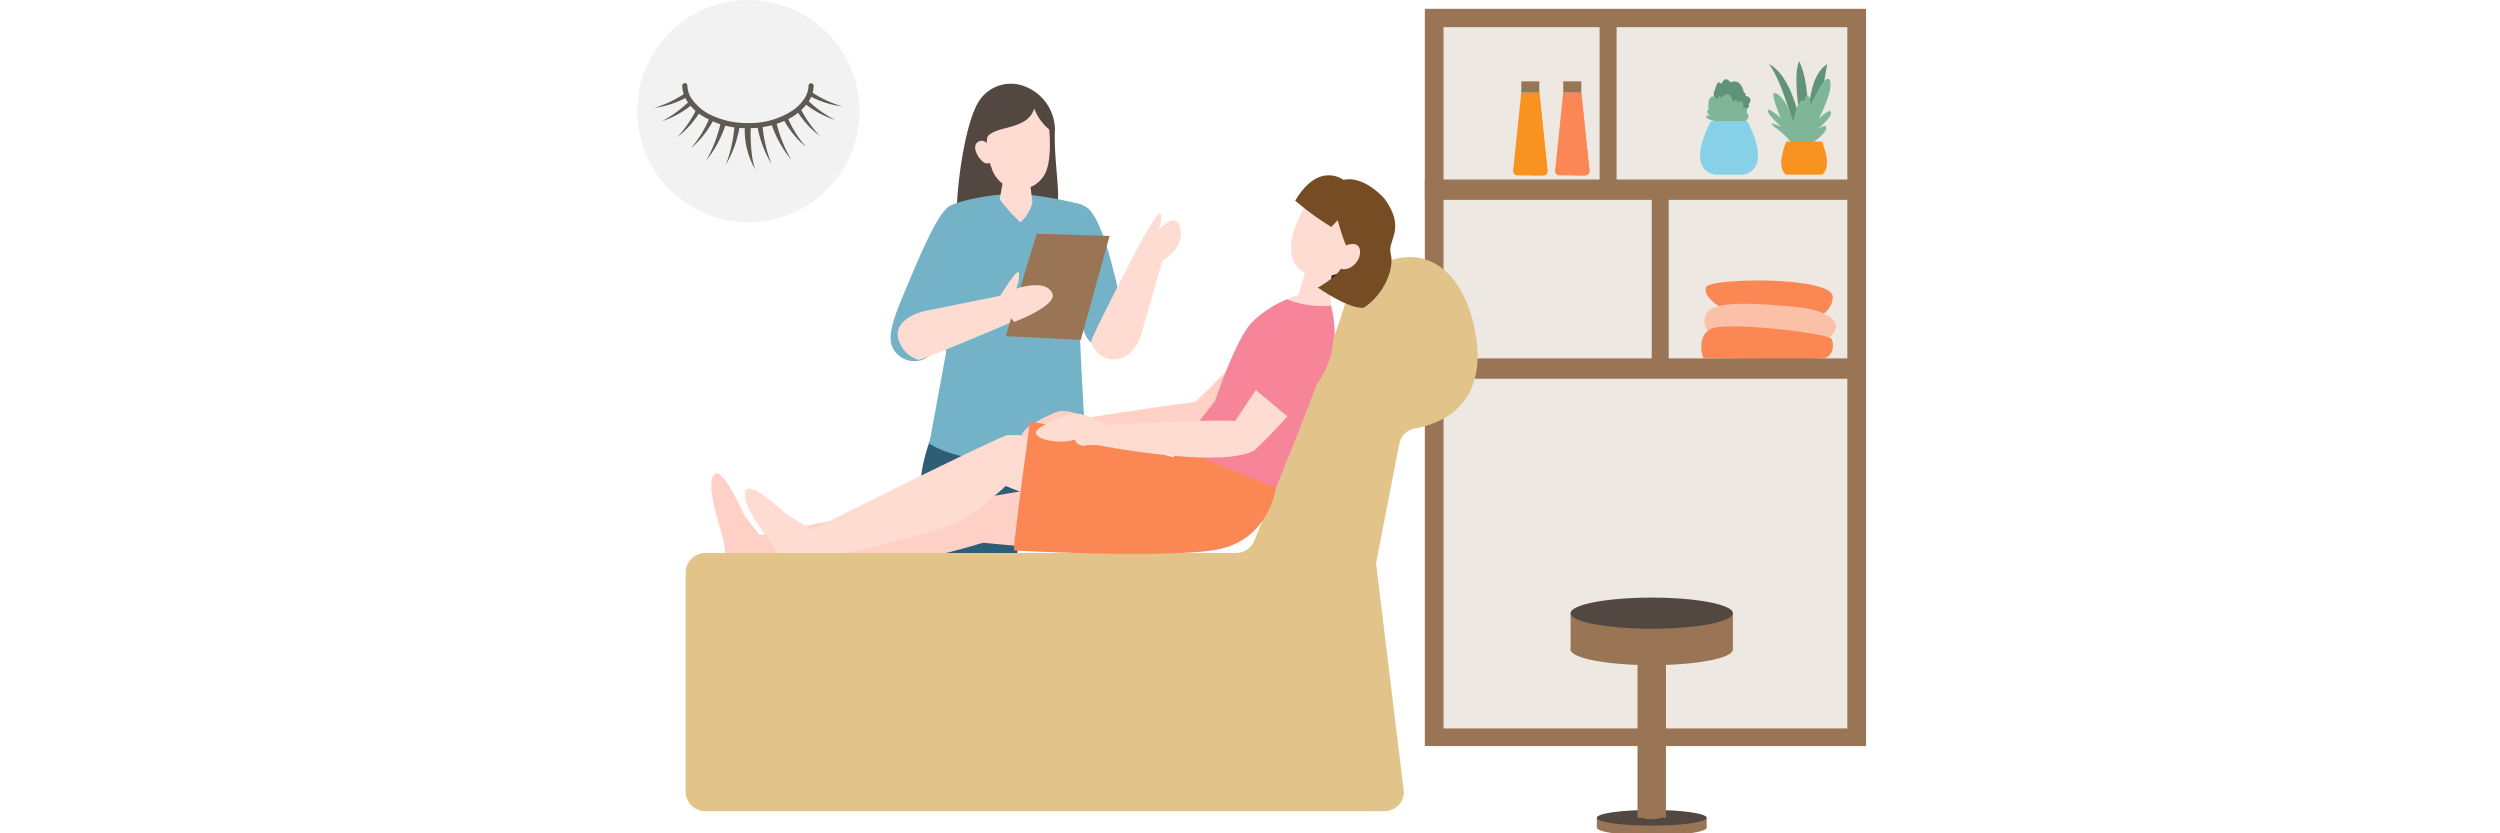 <svg xmlns="http://www.w3.org/2000/svg" xmlns:xlink="http://www.w3.org/1999/xlink" width="306" height="102" viewBox="0 0 306 102">
  <defs>
    <clipPath id="clip-path">
      <rect id="長方形_2841" data-name="長方形 2841" width="306" height="102" transform="translate(34 389)" fill="#fff" stroke="#707070" stroke-width="1"/>
    </clipPath>
    <clipPath id="clip-path-2">
      <rect id="長方形_2837" data-name="長方形 2837" width="150.402" height="102.268" fill="none"/>
    </clipPath>
    <clipPath id="clip-path-4">
      <rect id="長方形_2832" data-name="長方形 2832" width="3.993" height="3.613" fill="none"/>
    </clipPath>
  </defs>
  <g id="マスクグループ_8394" data-name="マスクグループ 8394" transform="translate(-34 -389)" clip-path="url(#clip-path)">
    <g id="長方形_2769" data-name="長方形 2769" transform="translate(20 283)" fill="none" stroke="#ff7146" stroke-width="4">
      <rect width="335" height="481" rx="15" stroke="none"/>
      <rect x="2" y="2" width="331" height="477" rx="13" fill="none"/>
    </g>
    <g id="グループ_8862" data-name="グループ 8862" transform="translate(112 389)">
      <g id="グループ_8859" data-name="グループ 8859" clip-path="url(#clip-path-2)">
        <rect id="長方形_2824" data-name="長方形 2824" width="54.002" height="90.246" transform="translate(96.4 1.076)" fill="#997556"/>
        <rect id="長方形_2825" data-name="長方形 2825" width="49.426" height="85.837" transform="translate(98.688 3.324)" fill="#ede8e1"/>
        <g id="グループ_8858" data-name="グループ 8858">
          <g id="グループ_8857" data-name="グループ 8857" clip-path="url(#clip-path-2)">
            <path id="パス_27180" data-name="パス 27180" d="M220.461,60.371,219,60.212s-1.974-1.212-1.552-2.333,15.6-1.376,15.5,1.246a2.521,2.521,0,0,1-1.079,1.987Z" transform="translate(-86.619 -22.741)" fill="#fb8755"/>
            <path id="パス_27181" data-name="パス 27181" d="M218.745,66.021s-2.2-.827-1.471-2.839,7.107-1.317,11.035-.994,6.4,2.07,3.943,3.825c-4.2.122-13.507.008-13.507.008" transform="translate(-86.515 -24.627)" fill="#fbc1a8"/>
            <path id="パス_27182" data-name="パス 27182" d="M216.735,70.281s-.931-2.56.922-3.557,14.311.552,14.749,1.179.244,2.338-.973,2.378c-1.46.306-14.7,0-14.7,0" transform="translate(-86.267 -26.457)" fill="#fb8755"/>
            <rect id="長方形_2826" data-name="長方形 2826" width="54.002" height="2.492" transform="translate(96.4 21.972)" fill="#997556"/>
            <rect id="長方形_2827" data-name="長方形 2827" width="54.002" height="2.492" transform="translate(96.4 43.864)" fill="#997556"/>
            <rect id="長方形_2828" data-name="長方形 2828" width="2.077" height="21.643" transform="translate(117.793 1.575)" fill="#997556"/>
            <rect id="長方形_2829" data-name="長方形 2829" width="2.077" height="21.643" transform="translate(124.172 23.51)" fill="#997556"/>
            <path id="パス_27183" data-name="パス 27183" d="M234.028,23.079S231.888,14.851,230.2,13c3.6,1.79,4.349,10.078,4.349,10.078Z" transform="translate(-91.726 -5.18)" fill="#609377"/>
            <path id="パス_27184" data-name="パス 27184" d="M238.337,23.071s-.865-8.134,2.233-10.025c-.925,5.532-1.83,10.025-1.83,10.025Z" transform="translate(-94.923 -5.198)" fill="#609377"/>
            <path id="パス_27185" data-name="パス 27185" d="M236.9,22.782s-1.744-8.023-.718-10.316c1.67,3.158.946,10.347.946,10.347Z" transform="translate(-93.979 -4.967)" fill="#609377"/>
            <path id="パス_27186" data-name="パス 27186" d="M233.239,25.765s-.2-1.059-2.039-2.427.509-.242.509-.242-1.7-1.515-1.69-2.025,1.61.925,1.61.925-1.408-3.245-.724-3.071,1.722,1.462,2.244,3.608c.47-3.179,1.448-3,1.448-2.292s-.466,3.941-.466,3.941.314-1.649.529-1.153a8.134,8.134,0,0,1-.309,2.575Z" transform="translate(-91.653 -7.538)" fill="#7fb599"/>
            <path id="パス_27187" data-name="パス 27187" d="M236.578,23.777a24.274,24.274,0,0,1-.471-3.624c.085-.741.607,1.36.607,1.36s.059-3.465.528-3.456.467,1.19.467,1.19,1.863-4.26,2.338-3-1.344,4.632-1.344,4.632,1.449-1.376,1.486-.7-1.658,2-1.658,2,1.269-.822,1.048,0-2.187,2.052-2.187,2.052Z" transform="translate(-94.075 -6.38)" fill="#7fb599"/>
            <path id="パス_27188" data-name="パス 27188" d="M237.76,28.813h-4.367s-1.381,3.108,0,4.051h4.367c1.381-.943,0-4.051,0-4.051" transform="translate(-92.753 -11.481)" fill="#f7931e"/>
            <path id="パス_27189" data-name="パス 27189" d="M219.672,18.91a1.081,1.081,0,0,1-.592-1.324l.109-.171s.25-1.433.779-.685c.467-1.2,1.106-.216,1.106-.216s1.215-.672,1.651,1.244c.3.031.187.4.187.4s1.08.171.361,1.059c.262.187-.143.654-.859.763Z" transform="translate(-87.264 -6.429)" fill="#609377"/>
            <path id="パス_27190" data-name="パス 27190" d="M218.763,22.695l-.42-.327s-.951-.156-.872-.483c.078-.265.5,0,.5,0s-.653-.716-.2-.825c-.171-1.573.468-2.056,1.137-1.261.187-.888.375-.171.375-.171s1.028-1.355,1.495.467c.437-.53.529.093.529.093s.795-.67.716.608c.779.031.389.587.389.587s.826.628-.514,1.313c-.779.093-3.13,0-3.13,0" transform="translate(-86.651 -7.627)" fill="#7fb599"/>
            <path id="パス_27191" data-name="パス 27191" d="M222.019,24.633H217.6s-3.317,5.74.489,6.565h3.439c3.806-.825.489-6.565.489-6.565" transform="translate(-86.172 -9.815)" fill="#87d1e8"/>
            <path id="パス_27192" data-name="パス 27192" d="M187.75,18.839h2.212l1,9.557a.522.522,0,0,1-.52.576h-3.164a.522.522,0,0,1-.519-.576Z" transform="translate(-74.412 -7.507)" fill="#fb8755"/>
            <path id="パス_27193" data-name="パス 27193" d="M191.131,19.408a.492.492,0,0,0-.382-.569h.65l1,9.557a.522.522,0,0,1-.519.576h-1.518c1.829-.1.774-6.46.774-9.565" transform="translate(-75.849 -7.507)" fill="#fb8755"/>
            <rect id="長方形_2830" data-name="長方形 2830" width="2.204" height="1.378" transform="translate(113.345 9.955)" fill="#997556"/>
            <path id="パス_27194" data-name="パス 27194" d="M179.214,18.839h2.212l1,9.557a.522.522,0,0,1-.52.576h-3.164a.522.522,0,0,1-.519-.576Z" transform="translate(-71.011 -7.507)" fill="#f7931e"/>
            <path id="パス_27195" data-name="パス 27195" d="M182.595,19.408a.492.492,0,0,0-.382-.569h.65l1,9.557a.522.522,0,0,1-.519.576h-1.518c1.829-.1.774-6.46.774-9.565" transform="translate(-72.448 -7.507)" fill="#f7931e"/>
            <rect id="長方形_2831" data-name="長方形 2831" width="2.204" height="1.378" transform="translate(108.21 9.955)" fill="#997556"/>
            <path id="パス_27196" data-name="パス 27196" d="M27.2,13.6A13.6,13.6,0,1,1,13.6,0,13.6,13.6,0,0,1,27.2,13.6" transform="translate(0 0)" fill="#f2f2f2"/>
            <path id="パス_27197" data-name="パス 27197" d="M106.392,142.976H103.5l-6.545-29.85h2.89Z" transform="translate(-38.633 -45.076)" fill="#fc7ebb"/>
            <path id="パス_27198" data-name="パス 27198" d="M77.167,151.51l2.694,3.524s4.066.284,4.361,3.186c0,0-11.4.194-11.953-.063s.748-6.757.748-6.757Z" transform="translate(-28.742 -60.327)" fill="#6d3d45"/>
            <path id="パス_27199" data-name="パス 27199" d="M97.79,151.51l1.943,3.131s4.817.677,5.111,3.579c0,0-10.965,0-11.515-.256s.31-6.564.31-6.564Z" transform="translate(-37.114 -60.327)" fill="#6d3d45"/>
            <path id="パス_27200" data-name="パス 27200" d="M65.288,34.849c-.871-.444.3-12.944,2.64-15.958a4.642,4.642,0,0,1,5.419-1.505,5.73,5.73,0,0,1,3.679,5.292c-.217,5.177,1.459,10.469-.86,10.422-3.108-.063-10.878,1.75-10.878,1.75" transform="translate(-25.9 -6.806)" fill="#534741"/>
            <path id="パス_27201" data-name="パス 27201" d="M58.544,42.211c-1.457,1.146-3.555,6.232-5.362,10.53-1.264,3.006-1.935,4.966-1.5,6.344a2.934,2.934,0,0,0,5.241.576,76.948,76.948,0,0,0,3.715-8.046,10.527,10.527,0,0,0-2.091-9.4" transform="translate(-20.54 -16.819)" fill="#74b3c7"/>
            <path id="パス_27202" data-name="パス 27202" d="M87.906,52.3c.055.291.914,2.4,1.7,4.821.605,1.868,2.09,2.4,3.958,1.794l.106-.035c1.5-.519,1.185-2.19.839-3.743-1.417-6.362-2.893-12.835-5.069-13.378-.925-.231-2.145,7.323-1.533,10.541" transform="translate(-34.961 -16.637)" fill="#74b3c7"/>
            <path id="パス_27203" data-name="パス 27203" d="M49.719,142.976h2.89l6.545-29.85h-2.89Z" transform="translate(-19.811 -45.076)" fill="#fc7ebb"/>
            <path id="パス_27204" data-name="パス 27204" d="M75.96,89.131c.275-.183,10.663,5.022,10.082,8.3-.489,2.761-23.441,4.117-26.388,2.122-4.2-2.846-.587-11.116-.587-11.116Z" transform="translate(-22.959 -35.24)" fill="#2e5e75"/>
            <path id="パス_27205" data-name="パス 27205" d="M65.206,105.392c2.243.448,3.34-.295,4.151,1.749-3.832-.025-7.051-.331-8.163-.967.091-2.317,1.944-.782,4.012-.782" transform="translate(-24.383 -41.795)" fill="#3c2844"/>
            <path id="パス_27206" data-name="パス 27206" d="M89.718,100.966c1.729,2.154,3.363,2.166,6.154,2.6-1.9.919-6.471,1.562-11.251,1.846.8-2.3,3.284-3.134,5.1-4.447" transform="translate(-33.718 -40.231)" fill="#3c2844"/>
            <path id="パス_27207" data-name="パス 27207" d="M61.666,41.07c1.618-1.042,6.773-1.75,8.858-1.639a49.657,49.657,0,0,1,7.653,1.334c.928,4.759,1.863,9.5-.29,12.971-.278,1.8.723,16.794.723,16.794S66.321,74.2,59.424,70.009l2.018-10.967Z" transform="translate(-23.678 -15.707)" fill="#74b3c7"/>
            <path id="パス_27208" data-name="パス 27208" d="M71.278,25.442c-.23.249-.345,1.927.41,3.882a3.737,3.737,0,0,0,3.124,2.658,3.6,3.6,0,0,0,3.256-1.611c1.128-1.619.688-5.706.688-5.706A6.385,6.385,0,0,1,76.921,22.1c-.832,2.616-4.46,2.057-5.643,3.34" transform="translate(-28.332 -8.807)" fill="#ffdcd2"/>
            <path id="パス_27209" data-name="パス 27209" d="M74.224,36.135c.333-.092,3.162.03,3.162.03l.376,2.986a4.884,4.884,0,0,1-1.473,2.437,19.165,19.165,0,0,1-2.534-2.813Z" transform="translate(-29.388 -14.385)" fill="#ffdcd2"/>
            <path id="パス_27210" data-name="パス 27210" d="M70.855,30.293c-.062-.531-.713-2.125-1.738-1.524s.374,2.673,1.056,2.647c.9-.034.744-.592.682-1.123" transform="translate(-27.396 -11.41)" fill="#ffdcd2"/>
            <path id="パス_27211" data-name="パス 27211" d="M98.787,101.1s-1.109,24.566-1.595,29.516l-5.665-.028S88.386,101.659,90.136,99.8s7.615-4.285,8.651,1.3" transform="translate(-35.704 -38.906)" fill="#4d3559"/>
            <path id="パス_27212" data-name="パス 27212" d="M71.251,102.06s-1.649,24.628-2.742,29.66H62.821s-2.947-29.064-1.2-30.924,9.408.28,9.627,1.264" transform="translate(-24.334 -39.87)" fill="#2e5e75"/>
            <path id="パス_27213" data-name="パス 27213" d="M102.227,47.15s2.574-4.717,2.613-3.5a3.766,3.766,0,0,1-.322,1.852s1.963-2.354,2.576-.579c1.021,2.957-2.66,4.643-2.66,4.643Z" transform="translate(-40.733 -17.312)" fill="#ffdcd2"/>
            <path id="パス_27214" data-name="パス 27214" d="M98.4,60.975l2.729-9.466L98.3,49.6S92.262,61.225,92.365,61.59a3.212,3.212,0,0,0,1.312,1.789c1.821.959,3.768.087,4.721-2.4" transform="translate(-36.803 -19.765)" fill="#ffdcd2"/>
            <path id="パス_27215" data-name="パス 27215" d="M80.536,63.761c-.223-.116-5.1.346-9.068-.156s.846,1.687,5.336,1.628c3.292-.045,4.886-.87,3.733-1.472" transform="translate(-27.89 -25.314)" fill="#9393d8"/>
            <path id="パス_27216" data-name="パス 27216" d="M56.727,61.8l10.035-2.027,1.061,3.1S55.838,68.016,55.5,67.852a3.667,3.667,0,0,1-2.388-2.406c-.708-2.216,1.964-3.373,3.618-3.644" transform="translate(-21.115 -23.818)" fill="#ffdcd2"/>
            <path id="パス_27217" data-name="パス 27217" d="M78.751,47.559,74.962,60.1l9.2.451L87.684,47.83Z" transform="translate(-29.869 -18.95)" fill="#997556"/>
            <path id="パス_27218" data-name="パス 27218" d="M73.156,58.988s2.718-4.635,2.72-3.421a3.762,3.762,0,0,1-.379,1.841s3.694-1.313,4.469.59c.6,1.483-4.678,3.469-4.678,3.469Z" transform="translate(-29.15 -22.06)" fill="#ffdcd2"/>
            <path id="パス_27219" data-name="パス 27219" d="M21.708,104.191l-.536-.1s-1.815-2.264-1.964-2.446-2.874-6.609-3.859-5.105.777,6.067,1.225,8.078c.488,2.812.111,3.457.762,3.508a46.479,46.479,0,0,0,4.886-.971Z" transform="translate(-5.998 -38.376)" fill="#ffd0c5"/>
            <path id="パス_27220" data-name="パス 27220" d="M95.872,91.307l-.291.722-1.2,1.19-24.522,4.1a12.161,12.161,0,0,0-.09,5.467c14.7,1.466,25.913,1.587,28.718.887,4.027-1.452,6.7-6.354,6.7-6.354Z" transform="translate(-27.706 -36.382)" fill="#ffd0c5"/>
            <path id="パス_27221" data-name="パス 27221" d="M53.737,102.456l-.6-1.164c-7.8.2-28.489,4.59-28.489,4.59l.371,3.438s13.425.007,17.4-.3c4.118-.354,11.326-2.735,11.326-2.735Z" transform="translate(-9.82 -40.361)" fill="#ffd0c5"/>
            <path id="パス_27222" data-name="パス 27222" d="M106.011,93.687,107,96.211s-4.073,9.2-14.967,5.177c-9.962-3.635-17.961-6.841-17.961-6.841l.632-5.991c6.441-.468,21.148,4,21.148,4l2.419-1.666Z" transform="translate(-29.515 -35.272)" fill="#ffdcd2"/>
            <path id="パス_27223" data-name="パス 27223" d="M60.245,89.6l-1.456-1.02c-3.216,1.236-24.662,11.977-24.662,11.977l1.341,3.19s15.335-3.132,18.081-4.88a47.306,47.306,0,0,0,5.958-4.84l.738-4.634" transform="translate(-13.598 -35.295)" fill="#ffdcd2"/>
            <path id="パス_27224" data-name="パス 27224" d="M30.471,104.98l-.794-.748s-2.462-1.536-2.662-1.659-4.642-4.456-5.075-2.711,2.74,5.469,3.828,7.219c1.39,2.492,1.247,3.226,1.878,3.058a46.546,46.546,0,0,0,4.29-2.532Z" transform="translate(-8.726 -39.626)" fill="#ffdcd2"/>
            <path id="パス_27225" data-name="パス 27225" d="M87.713,85.015l-1.079-.5s-2.8-1.21-4.053-.778-4.747,2.218-4.265,3,3.332.83,4.763.087a1.143,1.143,0,0,0,1.607.465l3.109-.312Z" transform="translate(-31.188 -33.329)" fill="#ffd0c5"/>
            <path id="パス_27226" data-name="パス 27226" d="M127.2,62.964s-.907-.568-3.1,1.118-10.353,10.087-10.522,10.163c1.17,2.725,2.255,3.31,2.255,3.31s15.634-9.279,11.372-14.59" transform="translate(-45.254 -25.052)" fill="#ffd0c5"/>
            <path id="パス_27227" data-name="パス 27227" d="M108.689,82.791s-1.672-1.556-2.366-1.48c-4.044.3-17.693,2.508-17.693,2.508l.151,2.505s16.522,1.038,20.273-1.7a2.259,2.259,0,0,0-.365-1.832" transform="translate(-35.315 -32.398)" fill="#ffd0c5"/>
            <path id="パス_27228" data-name="パス 27228" d="M141.023,36.607s4.421.551,4.926,4.774-1.775,10-5.207,10.029a19.078,19.078,0,0,1-3.826-2.636s1.625-.514,1.44-2.925-3.223-2.424.063-4.737,2.6-4.5,2.6-4.5" transform="translate(-54.549 -14.586)" fill="#281916"/>
            <path id="パス_27229" data-name="パス 27229" d="M126.537,53.633l-1.117,3.7s-3.849,1.293-5.815,3.509c-2,2.247-3.566,10.1-3.566,10.1l-4.391,5.79s9.742,6.485,10.567,5.342c7.123-9.988,8.529-18.609,7.164-23.437-.041-2.126.164-5.276.164-5.276Z" transform="translate(-44.487 -21.264)" fill="#ffdcd2"/>
            <g id="グループ_8856" data-name="グループ 8856" transform="translate(81.063 32.101)" opacity="0.34" style="mix-blend-mode: multiply;isolation: isolate">
              <g id="グループ_8855" data-name="グループ 8855">
                <g id="グループ_8854" data-name="グループ 8854" clip-path="url(#clip-path-4)">
                  <path id="パス_27230" data-name="パス 27230" d="M138.628,55.881c.051-1.372.125-2.516.125-2.516l-3.007.268-.987,3.269a5.037,5.037,0,0,0,3.869-1.021" transform="translate(-134.759 -53.365)" fill="#ffdcd2"/>
                </g>
              </g>
            </g>
            <path id="パス_27231" data-name="パス 27231" d="M121.328,85.083c-.824,1.143-11.911-5.47-11.911-5.47l4.913-6.292s2.39-7.229,4.387-9.473a13.353,13.353,0,0,1,4.415-2.948,11.477,11.477,0,0,0,5.366.77c1.353,4.836-.06,13.438-7.17,23.412" transform="translate(-43.598 -24.266)" fill="#f7859a"/>
            <path id="パス_27232" data-name="パス 27232" d="M97.192,75.185a2.4,2.4,0,0,1,1.929-1.915c2.816-.487,8.328-2.442,7.6-10.277-1.67-13.434-11.787-12.882-15.842-5.619a3.593,3.593,0,0,0-.349.729c-2.1,7.134-8.982,23.862-11.092,28.937A2.412,2.412,0,0,1,77.2,88.525H12.265a2.42,2.42,0,0,0-2.419,2.42v26.77a2.42,2.42,0,0,0,2.419,2.419H95.357a2.419,2.419,0,0,0,2.412-2.226L94.357,89.817a2.4,2.4,0,0,1,.037-.269Z" transform="translate(-3.923 -20.841)" fill="#e2c38a"/>
            <path id="パス_27233" data-name="パス 27233" d="M108.718,93.929s-.824,6.485-7.393,7.567-24.663.084-24.663.084a14.6,14.6,0,0,1,.162-1.955c.469-4.229,1.793-13.787,1.793-13.787,1.251-.15,17.547,4.331,17.547,4.331l.752-1.041,5.636,2.292Z" transform="translate(-30.544 -34.202)" fill="#fb8755"/>
            <path id="パス_27234" data-name="パス 27234" d="M90.681,86.134l-1.008-.628s-2.63-1.55-3.924-1.278-4.987,1.609-4.606,2.44,3.2,1.24,4.715.681a1.144,1.144,0,0,0,1.537.662l3.123.079Z" transform="translate(-32.321 -33.548)" fill="#ffdcd2"/>
            <path id="パス_27235" data-name="パス 27235" d="M131.858,64.131s-1-.377-2.821,1.712-8.142,11.942-8.293,12.051c1.688,2.439,2.868,2.8,2.868,2.8s13.479-12.2,8.247-16.559" transform="translate(-48.111 -25.543)" fill="#ffdcd2"/>
            <path id="パス_27236" data-name="パス 27236" d="M112.863,87.386s-1.465-1.752-2.163-1.764c-4.05-.2-16.432.512-16.432.512l-.164,2.5s14.829,2.86,18.892.611a2.257,2.257,0,0,0-.133-1.863" transform="translate(-37.496 -34.102)" fill="#ffdcd2"/>
            <path id="パス_27237" data-name="パス 27237" d="M133.789,63.815c1.931,1.379,1.579,4.888-.1,7.695a37.277,37.277,0,0,1-3.81,5.163l-4.587-3.835s6.515-10.251,8.5-9.023" transform="translate(-49.924 -25.387)" fill="#f7859a"/>
            <path id="パス_27238" data-name="パス 27238" d="M141.4,44.83s-3.214-5.02-6.1-4.283c-3.756,5.606-2.1,8.559-.255,9.083a5.418,5.418,0,0,0,4.851-.6Z" transform="translate(-53.012 -16.127)" fill="#ffdcd2"/>
            <path id="パス_27239" data-name="パス 27239" d="M140.181,36.5s-3.185-2.939-6.3,2.273a33.771,33.771,0,0,0,4.423,3.218l1-1.063" transform="translate(-53.348 -14.215)" fill="#754c24"/>
            <path id="パス_27240" data-name="パス 27240" d="M141.65,36.555s-1.338,2.8-.761,4.871c.922,3.383,1.443,3.839,1.443,3.839s-1.4-.076-.89,1.26-2.969,3.21-2.969,3.21,3.738,2.629,5.612,2.476c2.6-1.7,3.779-4.915,3.315-6.6s1.993-3.047-.813-6.825c-2.827-2.96-4.938-2.235-4.938-2.235" transform="translate(-55.176 -14.534)" fill="#754c24"/>
            <path id="パス_27241" data-name="パス 27241" d="M142.981,49.933s1.829-.933,1.979.57-2.065,3.31-3.19,1.43a7.391,7.391,0,0,1,1.211-2" transform="translate(-56.489 -19.782)" fill="#ffdcd2"/>
            <path id="パス_27242" data-name="パス 27242" d="M21.829,21.462a6.624,6.624,0,0,0,2.814-2.327,3.571,3.571,0,0,0,.6-1.908.315.315,0,0,0-.629,0,2.95,2.95,0,0,1-.5,1.571,5.33,5.33,0,0,1-1.477,1.481A9.558,9.558,0,0,1,17.2,21.8a10.245,10.245,0,0,1-4.358-.905,6.017,6.017,0,0,1-2.551-2.1,2.951,2.951,0,0,1-.5-1.571.314.314,0,0,0-.629,0,3.566,3.566,0,0,0,.6,1.908A5.928,5.928,0,0,0,11.414,20.8,10.2,10.2,0,0,0,17.2,22.429a10.878,10.878,0,0,0,4.626-.967" transform="translate(-3.651 -6.739)" fill="#5e5a51"/>
            <path id="パス_27243" data-name="パス 27243" d="M22.607,25.724c-.114,1.563.115,4.932.8,5.654a9.528,9.528,0,0,1-1.528-5.749" transform="translate(-8.706 -10.212)" fill="#5e5a51"/>
            <path id="パス_27244" data-name="パス 27244" d="M27.879,24.774a16.694,16.694,0,0,0,1.828,4.634A13.544,13.544,0,0,1,27.279,25" transform="translate(-10.87 -9.871)" fill="#5e5a51"/>
            <path id="パス_27245" data-name="パス 27245" d="M25.047,25.334a16.659,16.659,0,0,0,1.128,4.852,13.55,13.55,0,0,1-1.755-4.715" transform="translate(-9.73 -10.095)" fill="#5e5a51"/>
            <path id="パス_27246" data-name="パス 27246" d="M32.844,21.927a14.111,14.111,0,0,0,2.412,3.452,11.428,11.428,0,0,1-2.86-3.148" transform="translate(-12.908 -8.737)" fill="#5e5a51"/>
            <path id="パス_27247" data-name="パス 27247" d="M35.247,18.695a14.1,14.1,0,0,0,3.817,1.783,11.438,11.438,0,0,1-4.053-1.3" transform="translate(-13.95 -7.449)" fill="#5e5a51"/>
            <path id="パス_27248" data-name="パス 27248" d="M34.36,20.31a14.092,14.092,0,0,0,3.421,2.457,11.438,11.438,0,0,1-3.743-2.022" transform="translate(-13.563 -8.093)" fill="#5e5a51"/>
            <path id="パス_27249" data-name="パス 27249" d="M30.293,23.948a14.121,14.121,0,0,0,2.234,3.571,11.444,11.444,0,0,1-2.7-3.29" transform="translate(-11.886 -9.542)" fill="#5e5a51"/>
            <path id="パス_27250" data-name="パス 27250" d="M15.8,24.94a16.683,16.683,0,0,1-1.782,4.652,13.55,13.55,0,0,0,2.385-4.43" transform="translate(-5.584 -9.938)" fill="#5e5a51"/>
            <path id="パス_27251" data-name="パス 27251" d="M19.079,25.473A16.688,16.688,0,0,1,18,30.336,13.564,13.564,0,0,0,19.707,25.6" transform="translate(-7.172 -10.15)" fill="#5e5a51"/>
            <path id="パス_27252" data-name="パス 27252" d="M10.508,22.142A14.1,14.1,0,0,1,8.13,25.618a11.437,11.437,0,0,0,2.829-3.176" transform="translate(-3.239 -8.823)" fill="#5e5a51"/>
            <path id="パス_27253" data-name="パス 27253" d="M7.272,18.932a14.113,14.113,0,0,1-3.8,1.821,11.446,11.446,0,0,0,4.038-1.335" transform="translate(-1.385 -7.544)" fill="#5e5a51"/>
            <path id="パス_27254" data-name="パス 27254" d="M8.385,20.54a14.13,14.13,0,0,1-3.4,2.491,11.465,11.465,0,0,0,3.724-2.059" transform="translate(-1.987 -8.184)" fill="#5e5a51"/>
            <path id="パス_27255" data-name="パス 27255" d="M13.187,24.137a14.073,14.073,0,0,1-2.2,3.593,11.438,11.438,0,0,0,2.663-3.317" transform="translate(-4.379 -9.618)" fill="#5e5a51"/>
            <path id="パス_27256" data-name="パス 27256" d="M208.691,167.776c0,.531-3.008.961-6.719.961s-6.719-.43-6.719-.961,3.008-.961,6.719-.961,6.719.43,6.719.961" transform="translate(-77.8 -66.469)" fill="#997556"/>
            <rect id="長方形_2833" data-name="長方形 2833" width="13.437" height="1.212" transform="translate(117.453 100.095)" fill="#997556"/>
            <path id="パス_27257" data-name="パス 27257" d="M208.691,165.762c0,.531-3.008.961-6.719.961s-6.719-.43-6.719-.961,3.008-.961,6.719-.961,6.719.43,6.719.961" transform="translate(-77.8 -65.666)" fill="#534741"/>
            <path id="パス_27258" data-name="パス 27258" d="M209.776,130.906c0,1.054-4.447,1.908-9.931,1.908s-9.931-.854-9.931-1.908S194.36,129,199.844,129s9.931.854,9.931,1.908" transform="translate(-75.672 -51.4)" fill="#997556"/>
            <rect id="長方形_2834" data-name="長方形 2834" width="19.863" height="4.452" transform="translate(114.241 75.054)" fill="#997556"/>
            <path id="パス_27259" data-name="パス 27259" d="M209.776,123.506c0,1.054-4.447,1.908-9.931,1.908s-9.931-.854-9.931-1.908,4.447-1.908,9.931-1.908,9.931.854,9.931,1.908" transform="translate(-75.672 -48.452)" fill="#534741"/>
            <rect id="長方形_2835" data-name="長方形 2835" width="3.482" height="21.296" transform="translate(122.431 78.799)" fill="#997556"/>
            <path id="パス_27260" data-name="パス 27260" d="M206.778,166.284c0,.1-.471.173-1.051.173s-1.051-.077-1.051-.173.471-.173,1.051-.173,1.051.077,1.051.173" transform="translate(-81.554 -66.188)" fill="#997556"/>
          </g>
        </g>
      </g>
    </g>
  </g>
</svg>
